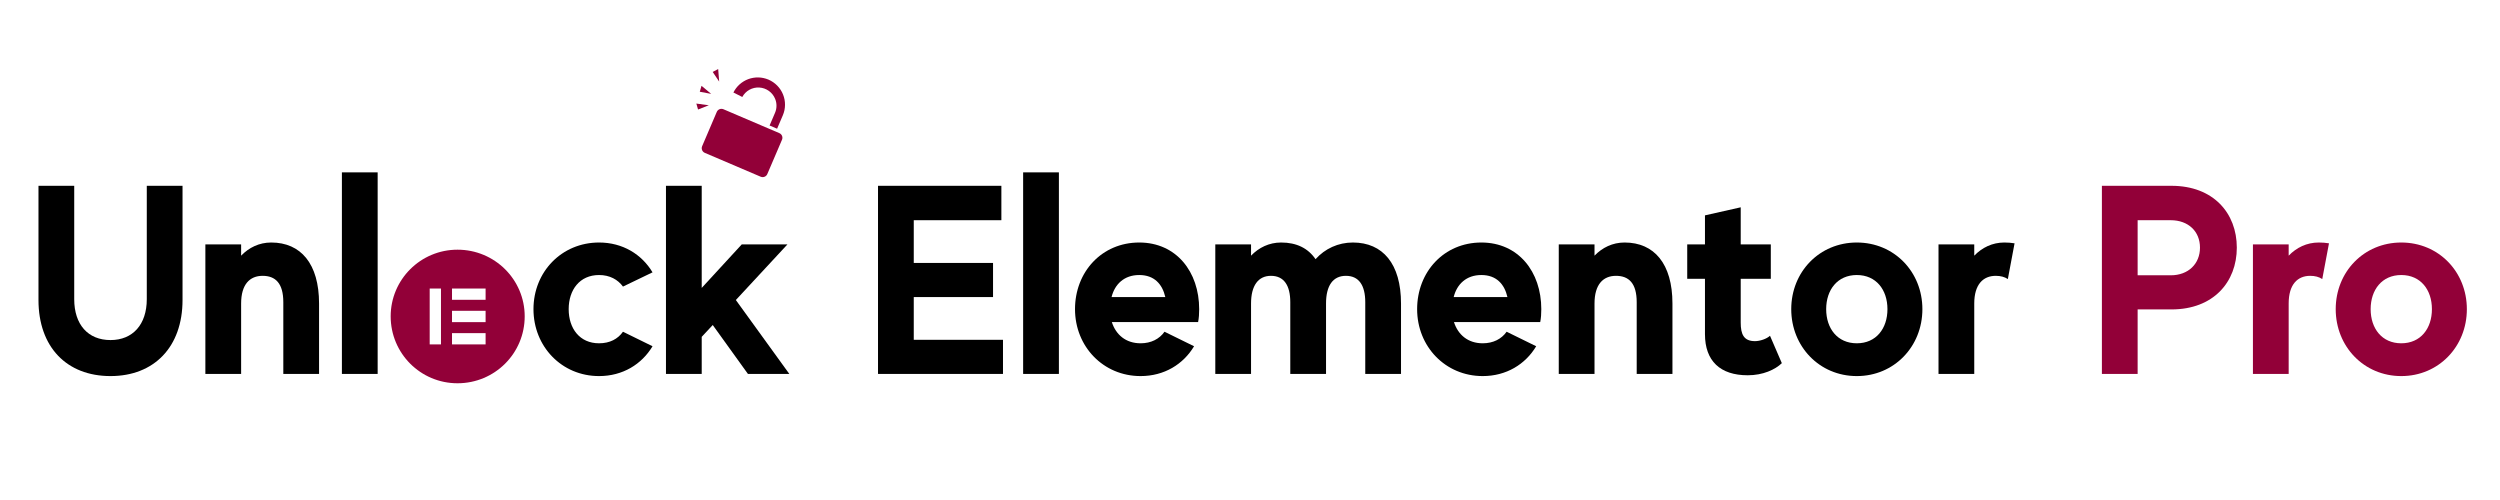 <?xml version="1.0" encoding="UTF-8"?>
<svg xmlns="http://www.w3.org/2000/svg" xmlns:xlink="http://www.w3.org/1999/xlink" width="1000" zoomAndPan="magnify" viewBox="0 0 750 150" height="200" preserveAspectRatio="xMidYMid meet" version="1.0">
  <defs>
    <g></g>
    <clipPath id="3061cc8e12">
      <path d="M 117.176 74.746 L 157.488 74.746 L 157.488 115 L 117.176 115 Z M 117.176 74.746 " clip-rule="nonzero"></path>
    </clipPath>
    <clipPath id="6fba443250">
      <path d="M 210 23 L 236 23 L 236 54 L 210 54 Z M 210 23 " clip-rule="nonzero"></path>
    </clipPath>
    <clipPath id="0c79b48608">
      <path d="M 214.23 16.91 L 240.492 28.125 L 229.605 53.613 L 203.344 42.398 Z M 214.23 16.91 " clip-rule="nonzero"></path>
    </clipPath>
    <clipPath id="994de8678f">
      <path d="M 214.23 16.91 L 240.492 28.125 L 229.605 53.613 L 203.344 42.398 Z M 214.23 16.91 " clip-rule="nonzero"></path>
    </clipPath>
    <clipPath id="c713e2bdf8">
      <path d="M 213 20 L 216 20 L 216 25 L 213 25 Z M 213 20 " clip-rule="nonzero"></path>
    </clipPath>
    <clipPath id="2b00bf93dd">
      <path d="M 214.23 16.91 L 240.492 28.125 L 229.605 53.613 L 203.344 42.398 Z M 214.23 16.91 " clip-rule="nonzero"></path>
    </clipPath>
    <clipPath id="6cf7d39162">
      <path d="M 214.23 16.91 L 240.492 28.125 L 229.605 53.613 L 203.344 42.398 Z M 214.23 16.91 " clip-rule="nonzero"></path>
    </clipPath>
    <clipPath id="265efe7abf">
      <path d="M 209 25 L 214 25 L 214 29 L 209 29 Z M 209 25 " clip-rule="nonzero"></path>
    </clipPath>
    <clipPath id="515f8edb99">
      <path d="M 214.23 16.91 L 240.492 28.125 L 229.605 53.613 L 203.344 42.398 Z M 214.23 16.91 " clip-rule="nonzero"></path>
    </clipPath>
    <clipPath id="94a0e5bd1f">
      <path d="M 214.23 16.91 L 240.492 28.125 L 229.605 53.613 L 203.344 42.398 Z M 214.23 16.91 " clip-rule="nonzero"></path>
    </clipPath>
    <clipPath id="286479a729">
      <path d="M 208 31 L 213 31 L 213 33 L 208 33 Z M 208 31 " clip-rule="nonzero"></path>
    </clipPath>
    <clipPath id="f91c46ea2c">
      <path d="M 214.23 16.91 L 240.492 28.125 L 229.605 53.613 L 203.344 42.398 Z M 214.23 16.91 " clip-rule="nonzero"></path>
    </clipPath>
    <clipPath id="081562d7bd">
      <path d="M 214.23 16.91 L 240.492 28.125 L 229.605 53.613 L 203.344 42.398 Z M 214.23 16.91 " clip-rule="nonzero"></path>
    </clipPath>
  </defs>
  <g fill="#000000" fill-opacity="1">
    <g transform="translate(7.513, 112.179)">
      <g>
        <path d="M 36.523 -56.438 L 36.523 -22.414 C 36.523 -14.836 32.332 -10.16 25.641 -10.16 C 18.867 -10.16 14.754 -14.836 14.754 -22.414 L 14.754 -56.438 L 4.031 -56.438 L 4.031 -22.172 C 4.031 -8.062 12.496 0.645 25.641 0.645 C 38.699 0.645 47.246 -8.062 47.246 -22.172 L 47.246 -56.438 Z M 36.523 -56.438 "></path>
      </g>
    </g>
  </g>
  <g fill="#000000" fill-opacity="1">
    <g transform="translate(58.791, 112.179)">
      <g>
        <path d="M 22.574 -39.426 C 18.945 -39.426 15.883 -37.895 13.547 -35.477 L 13.547 -38.863 L 2.82 -38.863 L 2.82 0 L 13.547 0 L 13.547 -21.125 C 13.547 -26.848 16.125 -29.43 19.996 -29.43 C 23.863 -29.43 26.203 -27.172 26.203 -21.527 L 26.203 0 L 36.926 0 L 36.926 -21.125 C 36.926 -33.055 31.445 -39.426 22.574 -39.426 Z M 22.574 -39.426 "></path>
      </g>
    </g>
  </g>
  <g fill="#000000" fill-opacity="1">
    <g transform="translate(99.749, 112.179)">
      <g>
        <path d="M 2.82 -60.469 L 2.82 0 L 13.547 0 L 13.547 -60.469 Z M 2.82 -60.469 "></path>
      </g>
    </g>
  </g>
  <g fill="#000000" fill-opacity="1">
    <g transform="translate(117.324, 112.179)">
      <g></g>
    </g>
  </g>
  <g fill="#000000" fill-opacity="1">
    <g transform="translate(138.286, 112.179)">
      <g></g>
    </g>
  </g>
  <g fill="#000000" fill-opacity="1">
    <g transform="translate(159.237, 112.179)">
      <g>
        <path d="M 20.48 -9.191 C 14.676 -9.191 11.367 -13.625 11.367 -19.43 C 11.367 -25.234 14.676 -29.672 20.48 -29.672 C 23.703 -29.672 26.121 -28.301 27.656 -26.203 L 36.523 -30.477 C 33.297 -35.879 27.574 -39.426 20.48 -39.426 C 9.273 -39.426 0.805 -30.637 0.805 -19.43 C 0.805 -8.223 9.273 0.645 20.48 0.645 C 27.574 0.645 33.297 -2.902 36.523 -8.305 L 27.656 -12.66 C 26.121 -10.48 23.703 -9.191 20.48 -9.191 Z M 20.48 -9.191 "></path>
      </g>
    </g>
  </g>
  <g fill="#000000" fill-opacity="1">
    <g transform="translate(197.373, 112.179)">
      <g>
        <path d="M 27.008 0 L 39.426 0 L 23.383 -22.172 L 38.863 -38.863 L 25.156 -38.863 L 13.141 -25.801 L 13.141 -56.438 L 2.418 -56.438 L 2.418 0 L 13.141 0 L 13.141 -11.125 L 16.449 -14.676 Z M 27.008 0 "></path>
      </g>
    </g>
  </g>
  <g fill="#000000" fill-opacity="1">
    <g transform="translate(238.008, 112.179)">
      <g></g>
    </g>
  </g>
  <g fill="#000000" fill-opacity="1">
    <g transform="translate(258.971, 112.179)">
      <g>
        <path d="M 15.156 -10.238 L 15.156 -23.059 L 38.941 -23.059 L 38.941 -33.297 L 15.156 -33.297 L 15.156 -46.117 L 41.441 -46.117 L 41.441 -56.438 L 4.434 -56.438 L 4.434 0 L 41.926 0 L 41.926 -10.238 Z M 15.156 -10.238 "></path>
      </g>
    </g>
  </g>
  <g fill="#000000" fill-opacity="1">
    <g transform="translate(304.121, 112.179)">
      <g>
        <path d="M 2.82 -60.469 L 2.82 0 L 13.547 0 L 13.547 -60.469 Z M 2.82 -60.469 "></path>
      </g>
    </g>
  </g>
  <g fill="#000000" fill-opacity="1">
    <g transform="translate(321.698, 112.179)">
      <g>
        <path d="M 37.734 -15.562 C 37.977 -16.77 38.055 -18.059 38.055 -19.43 C 38.055 -30.637 31.203 -39.426 20.074 -39.426 C 8.867 -39.426 0.805 -30.637 0.805 -19.43 C 0.805 -8.223 9.273 0.645 20.48 0.645 C 27.574 0.645 33.297 -2.902 36.523 -8.305 L 27.656 -12.66 C 26.121 -10.48 23.625 -9.191 20.48 -9.191 C 16.043 -9.191 13.062 -11.77 11.852 -15.562 Z M 20.074 -29.672 C 24.59 -29.672 27.008 -26.93 27.895 -23.059 L 11.77 -23.059 C 12.738 -26.93 15.562 -29.672 20.074 -29.672 Z M 20.074 -29.672 "></path>
      </g>
    </g>
  </g>
  <g fill="#000000" fill-opacity="1">
    <g transform="translate(362.172, 112.179)">
      <g>
        <path d="M 43.699 -39.426 C 39.266 -39.426 35.312 -37.57 32.492 -34.426 C 30.234 -37.734 26.77 -39.426 22.172 -39.426 C 18.543 -39.426 15.48 -37.895 13.141 -35.477 L 13.141 -38.863 L 2.418 -38.863 L 2.418 0 L 13.141 0 L 13.141 -21.125 C 13.141 -26.527 15.32 -29.43 19.109 -29.43 C 22.977 -29.43 24.914 -26.605 24.914 -21.527 L 24.914 0 L 35.637 0 L 35.637 -21.125 C 35.637 -26.527 37.734 -29.43 41.602 -29.43 C 45.473 -29.43 47.406 -26.605 47.406 -21.527 L 47.406 0 L 58.133 0 L 58.133 -21.125 C 58.133 -33.055 52.648 -39.426 43.699 -39.426 Z M 43.699 -39.426 "></path>
      </g>
    </g>
  </g>
  <g fill="#000000" fill-opacity="1">
    <g transform="translate(424.334, 112.179)">
      <g>
        <path d="M 37.734 -15.562 C 37.977 -16.77 38.055 -18.059 38.055 -19.43 C 38.055 -30.637 31.203 -39.426 20.074 -39.426 C 8.867 -39.426 0.805 -30.637 0.805 -19.43 C 0.805 -8.223 9.273 0.645 20.48 0.645 C 27.574 0.645 33.297 -2.902 36.523 -8.305 L 27.656 -12.66 C 26.121 -10.48 23.625 -9.191 20.48 -9.191 C 16.043 -9.191 13.062 -11.77 11.852 -15.562 Z M 20.074 -29.672 C 24.59 -29.672 27.008 -26.93 27.895 -23.059 L 11.77 -23.059 C 12.738 -26.93 15.562 -29.672 20.074 -29.672 Z M 20.074 -29.672 "></path>
      </g>
    </g>
  </g>
  <g fill="#000000" fill-opacity="1">
    <g transform="translate(464.808, 112.179)">
      <g>
        <path d="M 22.574 -39.426 C 18.945 -39.426 15.883 -37.895 13.547 -35.477 L 13.547 -38.863 L 2.82 -38.863 L 2.82 0 L 13.547 0 L 13.547 -21.125 C 13.547 -26.848 16.125 -29.43 19.996 -29.43 C 23.863 -29.43 26.203 -27.172 26.203 -21.527 L 26.203 0 L 36.926 0 L 36.926 -21.125 C 36.926 -33.055 31.445 -39.426 22.574 -39.426 Z M 22.574 -39.426 "></path>
      </g>
    </g>
  </g>
  <g fill="#000000" fill-opacity="1">
    <g transform="translate(505.766, 112.179)">
      <g>
        <path d="M 25.234 -11.449 C 24.188 -10.48 22.172 -9.836 20.723 -9.836 C 17.336 -9.836 16.449 -11.934 16.449 -15.398 L 16.449 -28.543 L 25.477 -28.543 L 25.477 -38.863 L 16.449 -38.863 L 16.449 -49.988 L 5.723 -47.57 L 5.723 -38.863 L 0.402 -38.863 L 0.402 -28.543 L 5.723 -28.543 L 5.723 -11.934 C 5.723 -3.871 10.32 0.402 18.543 0.402 C 23.141 0.402 26.77 -1.289 28.785 -3.227 Z M 25.234 -11.449 "></path>
      </g>
    </g>
  </g>
  <g fill="#000000" fill-opacity="1">
    <g transform="translate(536.162, 112.179)">
      <g>
        <path d="M 20.883 -39.426 C 9.676 -39.426 1.211 -30.637 1.211 -19.43 C 1.211 -8.223 9.676 0.645 20.883 0.645 C 32.09 0.645 40.555 -8.223 40.555 -19.43 C 40.555 -30.637 32.09 -39.426 20.883 -39.426 Z M 20.883 -9.191 C 15.078 -9.191 11.691 -13.625 11.691 -19.43 C 11.691 -25.234 15.078 -29.672 20.883 -29.672 C 26.688 -29.672 30.074 -25.234 30.074 -19.43 C 30.074 -13.625 26.688 -9.191 20.883 -9.191 Z M 20.883 -9.191 "></path>
      </g>
    </g>
  </g>
  <g fill="#000000" fill-opacity="1">
    <g transform="translate(579.135, 112.179)">
      <g>
        <path d="M 22.172 -39.426 C 18.543 -39.426 15.48 -37.895 13.141 -35.477 L 13.141 -38.863 L 2.418 -38.863 L 2.418 0 L 13.141 0 L 13.141 -21.125 C 13.141 -26.848 15.801 -29.43 19.594 -29.43 C 21.043 -29.43 22.254 -29.105 23.219 -28.461 L 25.234 -39.184 C 24.27 -39.344 23.219 -39.426 22.172 -39.426 Z M 22.172 -39.426 "></path>
      </g>
    </g>
  </g>
  <g fill="#920038" fill-opacity="1">
    <g transform="translate(605.171, 112.179)">
      <g></g>
    </g>
  </g>
  <g fill="#920038" fill-opacity="1">
    <g transform="translate(626.134, 112.179)">
      <g>
        <path d="M 25.316 -56.438 L 4.434 -56.438 L 4.434 0 L 15.156 0 L 15.156 -19.352 L 25.316 -19.352 C 37.895 -19.352 44.91 -27.574 44.91 -37.895 C 44.91 -48.215 37.895 -56.438 25.316 -56.438 Z M 25.074 -29.59 L 15.156 -29.59 L 15.156 -46.117 L 25.074 -46.117 C 30.395 -46.117 33.863 -42.73 33.863 -37.895 C 33.863 -33.055 30.395 -29.59 25.074 -29.59 Z M 25.074 -29.59 "></path>
      </g>
    </g>
  </g>
  <g fill="#920038" fill-opacity="1">
    <g transform="translate(673.461, 112.179)">
      <g>
        <path d="M 22.172 -39.426 C 18.543 -39.426 15.48 -37.895 13.141 -35.477 L 13.141 -38.863 L 2.418 -38.863 L 2.418 0 L 13.141 0 L 13.141 -21.125 C 13.141 -26.848 15.801 -29.43 19.594 -29.43 C 21.043 -29.43 22.254 -29.105 23.219 -28.461 L 25.234 -39.184 C 24.27 -39.344 23.219 -39.426 22.172 -39.426 Z M 22.172 -39.426 "></path>
      </g>
    </g>
  </g>
  <g fill="#920038" fill-opacity="1">
    <g transform="translate(699.503, 112.179)">
      <g>
        <path d="M 20.883 -39.426 C 9.676 -39.426 1.211 -30.637 1.211 -19.43 C 1.211 -8.223 9.676 0.645 20.883 0.645 C 32.09 0.645 40.555 -8.223 40.555 -19.43 C 40.555 -30.637 32.09 -39.426 20.883 -39.426 Z M 20.883 -9.191 C 15.078 -9.191 11.691 -13.625 11.691 -19.43 C 11.691 -25.234 15.078 -29.672 20.883 -29.672 C 26.688 -29.672 30.074 -25.234 30.074 -19.43 C 30.074 -13.625 26.688 -9.191 20.883 -9.191 Z M 20.883 -9.191 "></path>
      </g>
    </g>
  </g>
  <g clip-path="url(#3061cc8e12)">
    <path fill="#920038" d="M 117.203 94.902 C 117.203 106.004 126.152 114.98 137.254 114.98 C 148.434 114.98 157.41 106.004 157.41 94.902 C 157.41 83.879 148.434 74.906 137.254 74.906 C 126.152 74.906 117.203 83.879 117.203 94.902 Z M 132.293 86.555 L 132.293 103.328 L 128.906 103.328 L 128.906 86.555 Z M 135.602 86.555 L 145.68 86.555 L 145.68 89.941 L 135.602 89.941 Z M 145.68 93.25 L 145.68 96.633 L 135.602 96.633 L 135.602 93.25 Z M 135.602 99.941 L 145.68 99.941 L 145.68 103.328 L 135.602 103.328 Z M 135.602 99.941 " fill-opacity="1" fill-rule="nonzero"></path>
  </g>
  <g clip-path="url(#6fba443250)">
    <g clip-path="url(#0c79b48608)">
      <g clip-path="url(#994de8678f)">
        <path fill="#920038" d="M 232.547 29.672 C 232.355 29.195 232.098 28.75 231.777 28.344 C 231.457 27.934 231.086 27.578 230.664 27.277 C 230.242 26.977 229.789 26.738 229.301 26.562 C 228.812 26.391 228.309 26.289 227.789 26.258 C 227.273 26.227 226.762 26.27 226.258 26.383 C 225.75 26.5 225.273 26.684 224.82 26.934 C 224.367 27.184 223.961 27.496 223.598 27.863 C 223.234 28.23 222.93 28.641 222.684 29.094 L 220.023 27.75 C 220.254 27.289 220.523 26.852 220.836 26.441 C 221.148 26.031 221.496 25.656 221.879 25.312 C 222.262 24.969 222.676 24.664 223.117 24.398 C 223.559 24.133 224.02 23.91 224.504 23.73 C 224.988 23.555 225.484 23.422 225.996 23.34 C 226.504 23.254 227.02 23.219 227.535 23.23 C 228.051 23.246 228.562 23.305 229.066 23.418 C 229.574 23.527 230.062 23.684 230.539 23.883 C 231.031 24.094 231.5 24.352 231.941 24.656 C 232.383 24.957 232.793 25.301 233.168 25.684 C 233.543 26.066 233.879 26.48 234.172 26.93 C 234.465 27.375 234.711 27.848 234.91 28.344 C 235.113 28.84 235.262 29.352 235.363 29.875 C 235.461 30.398 235.508 30.93 235.504 31.465 C 235.5 31.996 235.441 32.527 235.336 33.051 C 235.227 33.57 235.066 34.078 234.859 34.57 L 233.129 38.613 L 230.879 37.652 L 232.508 33.84 C 232.793 33.176 232.941 32.484 232.945 31.762 C 232.953 31.039 232.82 30.344 232.547 29.672 Z M 230.191 52.219 C 230.113 52.402 230.004 52.566 229.859 52.707 C 229.715 52.848 229.551 52.953 229.363 53.027 C 229.176 53.102 228.98 53.137 228.781 53.137 C 228.578 53.133 228.387 53.094 228.199 53.012 L 211.441 45.855 C 211.258 45.777 211.094 45.664 210.953 45.523 C 210.812 45.379 210.703 45.211 210.629 45.027 C 210.551 44.84 210.516 44.645 210.516 44.445 C 210.52 44.242 210.559 44.051 210.637 43.867 L 215.035 33.57 C 215.113 33.383 215.227 33.223 215.371 33.082 C 215.516 32.941 215.68 32.836 215.867 32.758 C 216.055 32.684 216.25 32.648 216.449 32.652 C 216.652 32.656 216.844 32.695 217.031 32.773 L 233.797 39.938 C 233.984 40.016 234.148 40.129 234.289 40.27 C 234.43 40.414 234.539 40.578 234.613 40.766 C 234.688 40.953 234.727 41.148 234.723 41.348 C 234.723 41.547 234.68 41.742 234.602 41.926 Z M 230.191 52.219 " fill-opacity="1" fill-rule="nonzero"></path>
      </g>
    </g>
  </g>
  <g clip-path="url(#c713e2bdf8)">
    <g clip-path="url(#2b00bf93dd)">
      <g clip-path="url(#6cf7d39162)">
        <path fill="#920038" d="M 215.453 20.715 L 215.75 24.477 L 213.812 21.582 Z M 215.453 20.715 " fill-opacity="1" fill-rule="nonzero"></path>
      </g>
    </g>
  </g>
  <g clip-path="url(#265efe7abf)">
    <g clip-path="url(#515f8edb99)">
      <g clip-path="url(#94a0e5bd1f)">
        <path fill="#920038" d="M 213.355 28.164 L 209.934 27.523 L 210.453 25.746 Z M 213.355 28.164 " fill-opacity="1" fill-rule="nonzero"></path>
      </g>
    </g>
  </g>
  <g clip-path="url(#286479a729)">
    <g clip-path="url(#f91c46ea2c)">
      <g clip-path="url(#081562d7bd)">
        <path fill="#920038" d="M 208.902 31.07 L 212.648 31.578 L 209.414 32.855 Z M 208.902 31.07 " fill-opacity="1" fill-rule="nonzero"></path>
      </g>
    </g>
  </g>
</svg>
